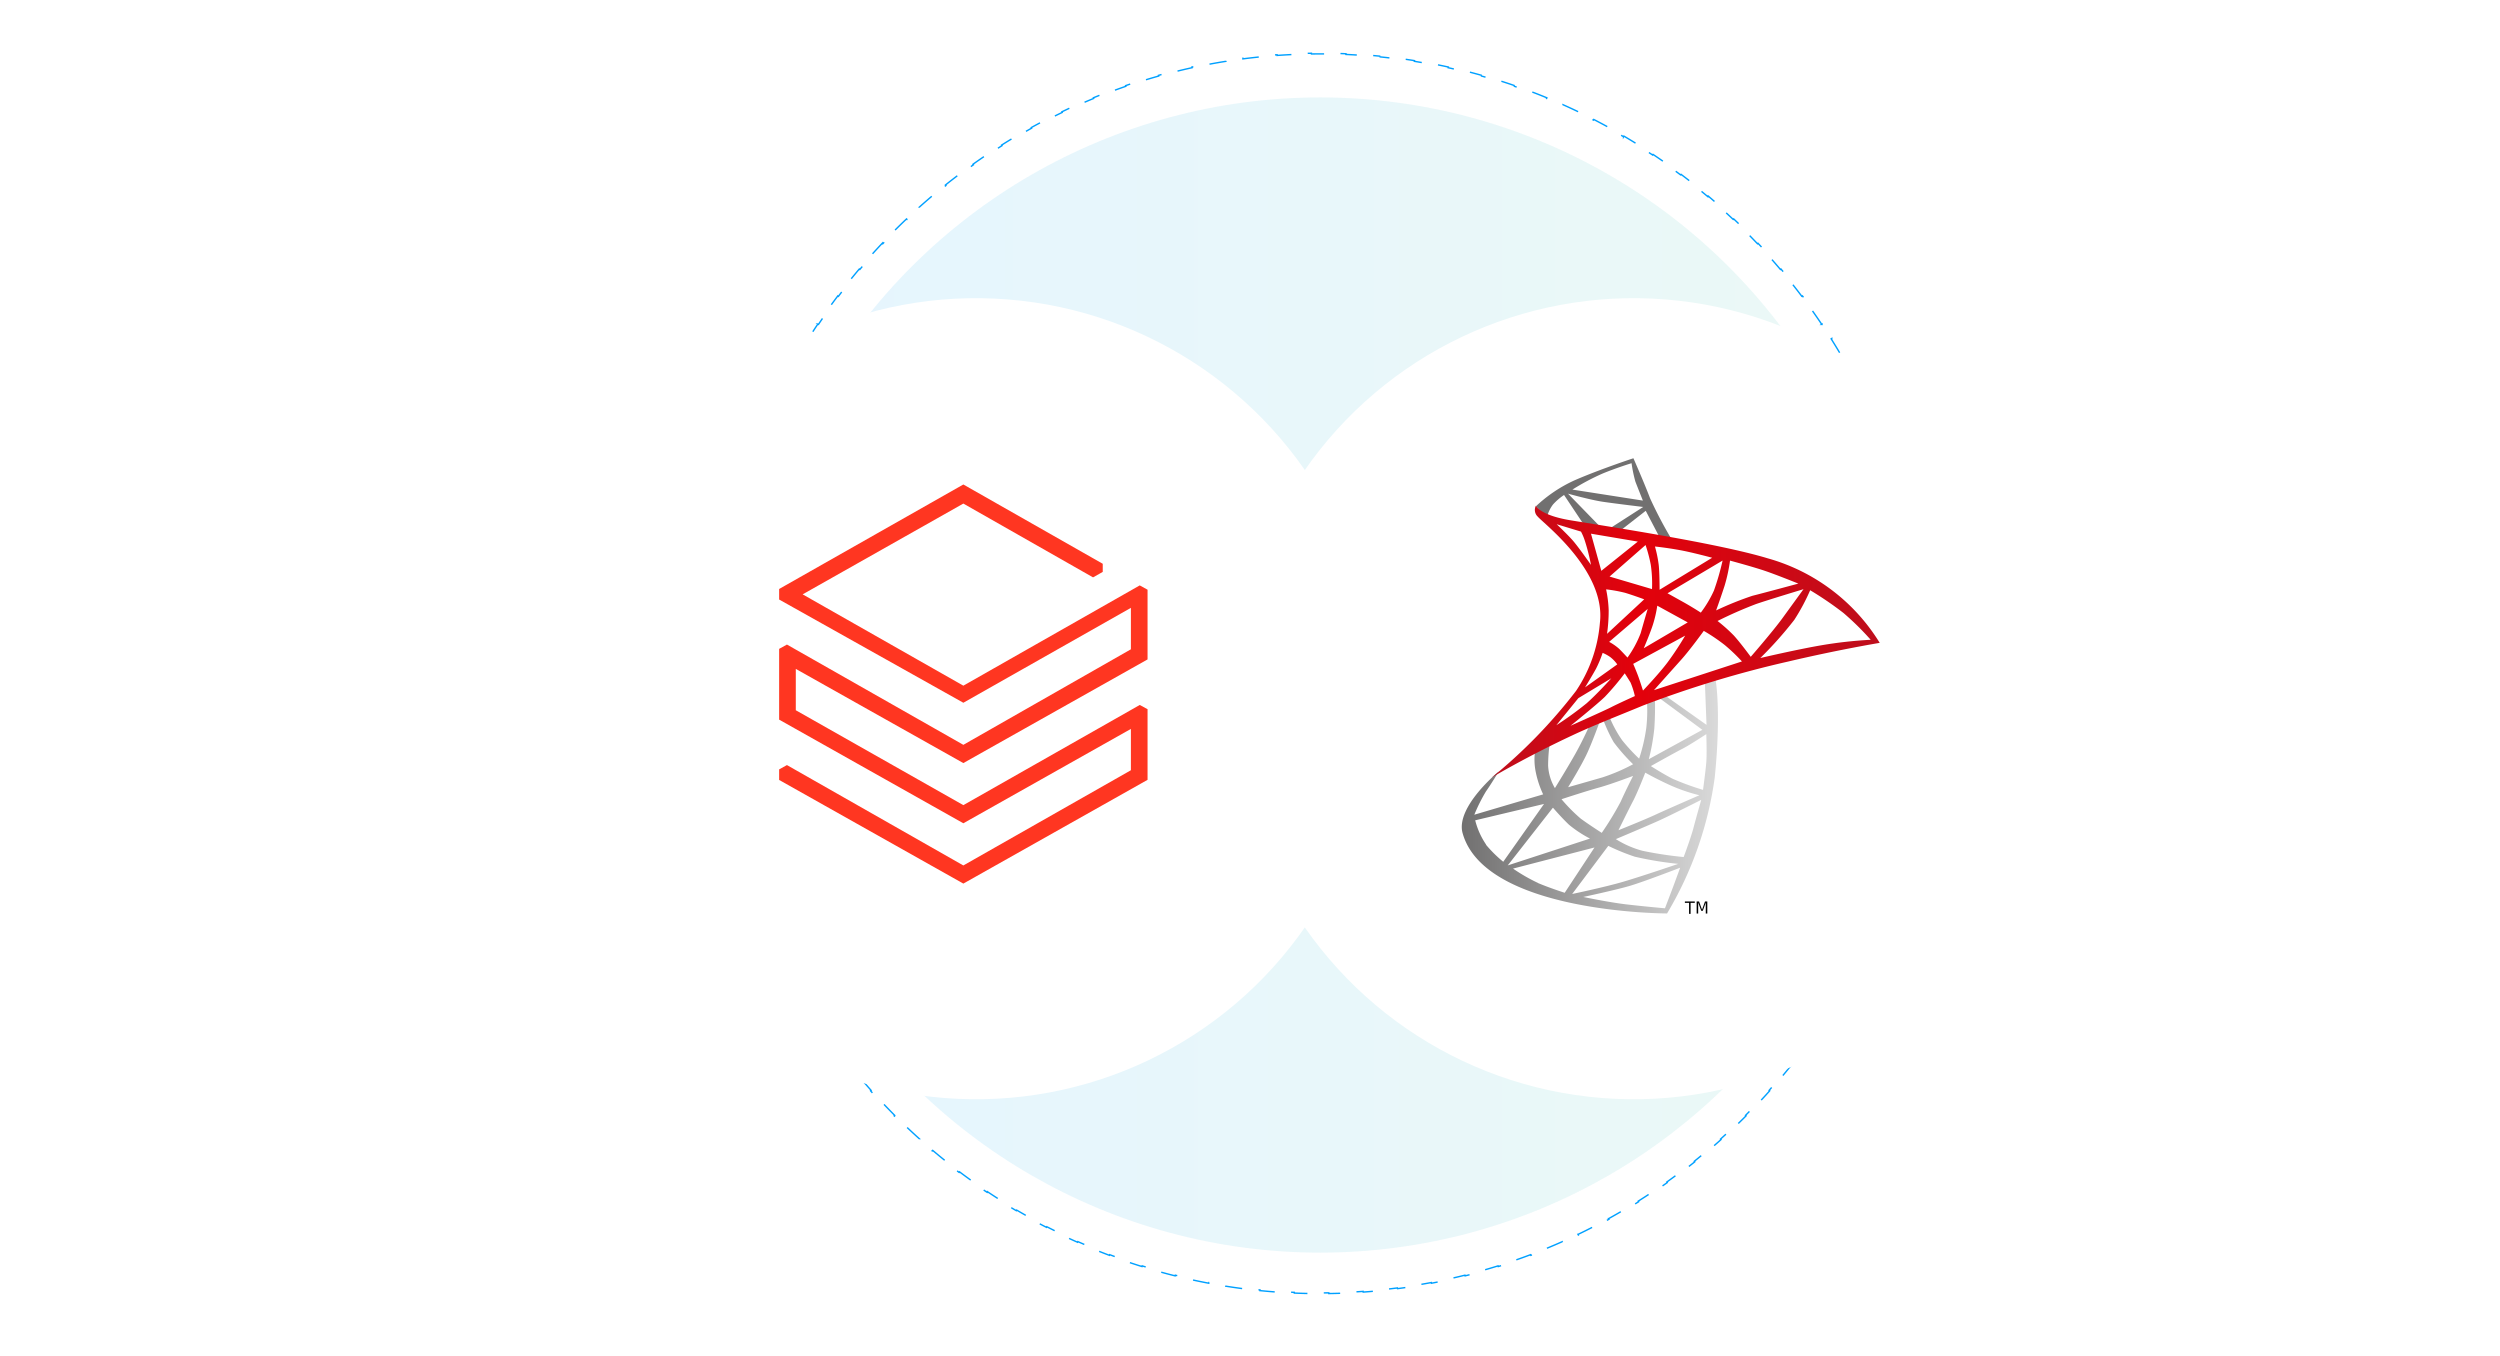 <svg xmlns="http://www.w3.org/2000/svg" width="555" height="301" fill="none" viewBox="0 0 555 301">
  <circle cx="128.229" cy="128.229" r="128.229" fill="url(#a)" fill-opacity=".1" transform="matrix(0 -1 -1 0 421.295 278.085)"/>
  <path stroke="#00A0FF" stroke-dasharray="3.79 3.79" stroke-width=".316" d="M427.987 147.578a142.285 142.285 0 0 0-.103-3.821l-.156.006c-.052-1.277-.12-2.549-.206-3.817l.156-.009a144.305 144.305 0 0 0-.308-3.807l-.155.014c-.12-1.273-.257-2.54-.411-3.802l.155-.019a137.99 137.99 0 0 0-.512-3.781l-.156.022a138.133 138.133 0 0 0-.618-3.776l.154-.026a135.762 135.762 0 0 0-.721-3.752l-.152.031a139.075 139.075 0 0 0-.823-3.733l.151-.035a139.464 139.464 0 0 0-.924-3.709l-.152.04c-.326-1.234-.668-2.46-1.026-3.679l.15-.044c-.36-1.226-.737-2.444-1.13-3.654l-.148.047a138.247 138.247 0 0 0-1.227-3.614l.148-.052a141.66 141.66 0 0 0-1.328-3.589h-.001l-.147.057a134.717 134.717 0 0 0-1.425-3.54l.145-.06a138.26 138.26 0 0 0-1.527-3.508l-.141.062a139.985 139.985 0 0 0-1.619-3.458l.141-.068a135.56 135.56 0 0 0-1.717-3.417l-.138.072a137.383 137.383 0 0 0-1.809-3.365l.136-.075a139.317 139.317 0 0 0-1.9-3.317l-.135.08a141.444 141.444 0 0 0-1.992-3.261l.132-.083a133.228 133.228 0 0 0-2.083-3.204l-.128.085a141.332 141.332 0 0 0-2.169-3.145l.127-.09a137.78 137.78 0 0 0-2.256-3.087l-.126.094a137.675 137.675 0 0 0-2.339-3.018l.122-.097a136.254 136.254 0 0 0-2.425-2.957l-.12.1a137.19 137.19 0 0 0-2.502-2.885l.117-.104c-.849-.952-1.712-1.89-2.587-2.817l-.113.106c-.874-.926-1.76-1.84-2.659-2.741l.11-.11a135.66 135.66 0 0 0-2.737-2.67l-.109.114a136.01 136.01 0 0 0-2.808-2.589l.104-.115c-.949-.85-1.91-1.688-2.882-2.512l-.102.118a137.775 137.775 0 0 0-2.949-2.426l.098-.123a136.544 136.544 0 0 0-3.02-2.344l-.094.123a134.49 134.49 0 0 0-3.081-2.257l.092-.127a134.974 134.974 0 0 0-3.148-2.172l-.087.13a133.281 133.281 0 0 0-3.205-2.08l.083-.131a134.275 134.275 0 0 0-3.264-1.99l-.079.134a134.579 134.579 0 0 0-3.319-1.894l.077-.137a132.984 132.984 0 0 0-3.374-1.799l-.071.138a132.968 132.968 0 0 0-3.42-1.701l.069-.14a133.45 133.45 0 0 0-3.472-1.604l-.065.143a131.858 131.858 0 0 0-3.51-1.502l.06-.142a131.143 131.143 0 0 0-3.56-1.402l-.056.144c-1.189-.448-2.385-.88-3.59-1.295l.052-.147a131.986 131.986 0 0 0-3.636-1.193l-.047.149a131.055 131.055 0 0 0-3.659-1.086l.042-.15a131.287 131.287 0 0 0-3.696-.981v-.001l-.038.153a132.07 132.07 0 0 0-3.72-.872l.034-.151c-1.242-.272-2.49-.527-3.744-.764l-.029.152c-1.25-.236-2.506-.454-3.768-.655l.025-.153c-1.254-.2-2.513-.384-3.778-.548h-.001l-.02.156a132.096 132.096 0 0 0-3.8-.436l.016-.154a133.407 133.407 0 0 0-3.804-.326l-.012.154c-1.267-.09-2.539-.164-3.815-.218l.007-.154a134.39 134.39 0 0 0-3.821-.11l-.003.155a134.412 134.412 0 0 0-3.835 0l-.001-.156a134.43 134.43 0 0 0-3.82.11l.006.155a133.02 133.02 0 0 0-3.816.218l-.01-.154c-1.273.091-2.541.199-3.804.325l.015.155a131.74 131.74 0 0 0-3.8.436l-.021-.156c-1.265.164-2.524.348-3.778.548l.025.153c-1.262.2-2.518.42-3.768.656l-.028-.153c-1.255.237-2.503.492-3.745.764l.033.151c-1.246.273-2.486.564-3.719.872l-.038-.152a131.3 131.3 0 0 0-3.696.982l.042.149c-1.227.344-2.447.707-3.66 1.086l-.045-.149c-1.22.381-2.432.778-3.636 1.193l.051.147c-1.205.415-2.402.847-3.591 1.295l-.055-.144c-1.195.45-2.381.917-3.56 1.4l.059.145c-1.179.483-2.349.984-3.511 1.5l-.063-.142a131.872 131.872 0 0 0-3.471 1.604l.068.14a132.7 132.7 0 0 0-3.421 1.701l-.071-.136a134.948 134.948 0 0 0-3.373 1.797l.075.137a133.81 133.81 0 0 0-3.317 1.894l-.079-.133a135.933 135.933 0 0 0-3.265 1.99l.082.13a135.554 135.554 0 0 0-3.204 2.08l-.086-.13a137.43 137.43 0 0 0-3.147 2.172l.091.127a134.49 134.49 0 0 0-3.081 2.257l-.094-.123a136.304 136.304 0 0 0-3.021 2.345l.098.121c-.994.796-1.978 1.605-2.949 2.427l-.101-.119a140.31 140.31 0 0 0-2.882 2.513l.103.115a136.29 136.29 0 0 0-2.808 2.589l-.108-.113c-.925.876-1.837 1.767-2.737 2.67l.11.109c-.899.9-1.785 1.815-2.659 2.741l-.113-.106a136.27 136.27 0 0 0-2.587 2.817l.117.104c-.847.949-1.682 1.911-2.503 2.884l-.118-.1c-.822.975-1.63 1.96-2.425 2.958l.121.096c-.793.995-1.573 2.002-2.339 3.019l-.126-.094a139.637 139.637 0 0 0-2.256 3.087l.127.09a137.81 137.81 0 0 0-2.169 3.146l-.129-.087a139.916 139.916 0 0 0-2.083 3.205l.132.083a141.237 141.237 0 0 0-1.992 3.261l-.134-.08a139.509 139.509 0 0 0-1.9 3.317l.135.075a137.345 137.345 0 0 0-1.808 3.365l-.139-.072a135.67 135.67 0 0 0-1.715 3.417l.139.068a136.561 136.561 0 0 0-1.618 3.458l-.142-.063a138.433 138.433 0 0 0-1.525 3.509l.143.06a135.463 135.463 0 0 0-1.424 3.54l-.147-.055a137.837 137.837 0 0 0-1.328 3.587l.147.052a138.267 138.267 0 0 0-1.228 3.614l-.146-.047a135.63 135.63 0 0 0-1.131 3.654l.149.044c-.358 1.219-.7 2.445-1.026 3.679l-.152-.04c-.324 1.23-.63 2.466-.922 3.708l.15.036a139.075 139.075 0 0 0-.823 3.733l-.152-.031a139.506 139.506 0 0 0-.72 3.751l.152.027a138.133 138.133 0 0 0-.618 3.776l-.155-.023a138.063 138.063 0 0 0-.512 3.782l.154.019a139.342 139.342 0 0 0-.411 3.802l-.153-.014a140.16 140.16 0 0 0-.308 3.807l.154.009c-.085 1.268-.153 2.54-.205 3.817l-.155-.006a146.557 146.557 0 0 0-.104 3.821l.157.001a136.055 136.055 0 0 0 0 3.836l-.157.002c.018 1.278.053 2.551.104 3.82l.155-.006c.052 1.277.12 2.549.205 3.817l-.154.011c.086 1.273.188 2.542.308 3.806l.153-.015c.12 1.272.257 2.54.411 3.802l-.154.02c.154 1.266.324 2.527.512 3.782v-.001l.155-.023c.189 1.264.395 2.523.618 3.776l-.152.027c.223 1.257.464 2.507.72 3.751l.152-.031c.258 1.251.532 2.495.823 3.733l-.15.036c.292 1.242.598 2.479.922 3.709l.152-.04c.326 1.233.668 2.459 1.026 3.678l-.149.044c.36 1.226.738 2.444 1.131 3.655l.146-.048c.393 1.212.803 2.416 1.228 3.613l-.147.053c.427 1.204.869 2.401 1.328 3.589l.147-.057c.459 1.188.933 2.368 1.424 3.54l-.143.061a138.603 138.603 0 0 0 1.525 3.509l.142-.064a137.71 137.71 0 0 0 1.618 3.458l-.14.068a137.992 137.992 0 0 0 1.716 3.418l.139-.073c.588 1.131 1.19 2.253 1.808 3.365l-.135.075a140.75 140.75 0 0 0 1.9 3.317l.134-.08c.65 1.097 1.314 2.184 1.992 3.26l-.132.085c.68 1.079 1.375 2.147 2.083 3.205l.129-.087a136.9 136.9 0 0 0 2.169 3.145l-.127.09c.739 1.04 1.49 2.07 2.256 3.088l.126-.095a137.228 137.228 0 0 0 2.339 3.019l-.121.097c.795.998 1.603 1.984 2.425 2.957l.118-.1c.821.973 1.656 1.934 2.503 2.884l-.117.105c.849.952 1.712 1.89 2.587 2.817l.113-.107c.874.926 1.76 1.84 2.659 2.741l-.11.111c.9.902 1.812 1.793 2.737 2.67l.108-.115c.924.876 1.86 1.739 2.808 2.588l-.103.117c.95.851 1.911 1.688 2.883 2.512l.1-.12a137.16 137.16 0 0 0 2.949 2.428l-.098.122c.996.796 2.003 1.577 3.021 2.345l.094-.125c1.016.767 2.043 1.52 3.081 2.258l-.09.128c1.038.739 2.087 1.463 3.146 2.172l.086-.131a134.92 134.92 0 0 0 3.204 2.08l-.082.131c1.079.678 2.166 1.343 3.264 1.99l.08-.134c1.096.646 2.202 1.278 3.318 1.894l-.076.138c1.115.615 2.24 1.214 3.373 1.798l.071-.138c1.131.583 2.272 1.149 3.421 1.7l-.068.142c1.148.55 2.305 1.086 3.471 1.604l.063-.143c1.162.516 2.333 1.017 3.511 1.501l-.058.143c1.178.484 2.364.952 3.559 1.403l.055-.147c1.189.448 2.386.88 3.591 1.295l-.051.149c1.204.415 2.416.811 3.636 1.192l.045-.149c1.213.379 2.433.741 3.66 1.085l-.042.15c1.225.344 2.457.674 3.696.983l.038-.153c1.233.308 2.473.598 3.719.871l-.033.153c1.242.272 2.49.526 3.745.763l.028-.152c1.25.236 2.506.454 3.768.655l-.025.153c1.254.2 2.513.384 3.778.548l.021-.157c1.261.163 2.528.309 3.8.436l-.015.157c1.263.126 2.531.234 3.804.325l.01-.155c1.267.09 2.539.163 3.816.217l-.006.157c1.269.054 2.543.091 3.82.109l.001-.157 1.918.013c.64 0 1.279-.004 1.917-.013l.003.157c1.278-.018 2.551-.055 3.82-.109l-.006-.157c1.276-.054 2.548-.127 3.815-.217l.012.155c1.273-.091 2.541-.199 3.804-.325l-.016-.157a131.74 131.74 0 0 0 3.8-.436l.02.156.001.001c1.265-.164 2.524-.348 3.778-.548l-.025-.153c1.262-.201 2.518-.419 3.768-.655l.029.152c1.254-.237 2.503-.491 3.744-.763l-.034-.153c1.246-.273 2.487-.563 3.72-.871l.038.153c1.239-.309 2.471-.638 3.696-.982l-.042-.151c1.227-.344 2.447-.706 3.659-1.085l.047.149c1.219-.381 2.432-.777 3.636-1.192l-.052-.149c1.205-.415 2.401-.847 3.59-1.295l.056.147c1.194-.451 2.381-.919 3.559-1.403l-.059-.143c1.178-.484 2.349-.985 3.511-1.501l.064.143a131.477 131.477 0 0 0 3.472-1.604l-.069-.142a132.608 132.608 0 0 0 3.42-1.7l.072.139a139.417 139.417 0 0 0 3.373-1.799l-.077-.138a137.228 137.228 0 0 0 3.319-1.894l.08.134a132.032 132.032 0 0 0 3.263-1.99l-.083-.131a132.972 132.972 0 0 0 3.205-2.08l.087.131c1.06-.709 2.109-1.433 3.147-2.172l-.091-.128a133.641 133.641 0 0 0 3.081-2.258l.094.125a134.543 134.543 0 0 0 3.02-2.345l-.098-.122c.994-.796 1.977-1.605 2.949-2.428l.102.12c.972-.824 1.933-1.662 2.882-2.513l-.104-.116c.948-.849 1.884-1.712 2.809-2.588l.108.114c.925-.876 1.837-1.767 2.737-2.669l-.11-.111c.899-.901 1.785-1.815 2.659-2.741l.113.107c.875-.927 1.738-1.865 2.587-2.817l-.117-.105c.847-.95 1.681-1.911 2.502-2.884l.12.1c.822-.974 1.63-1.959 2.425-2.957l-.122-.097c.793-.995 1.573-2.001 2.339-3.019l.126.095a140.117 140.117 0 0 0 2.256-3.087l-.128-.091a136.939 136.939 0 0 0 2.17-3.145l.128.087a133.083 133.083 0 0 0 2.083-3.205l-.132-.085a139.642 139.642 0 0 0 1.992-3.26l.135.08a138.726 138.726 0 0 0 1.901-3.316l-.137-.076a137.364 137.364 0 0 0 1.809-3.365l.139.073a139.7 139.7 0 0 0 1.716-3.417l-.141-.069a141.366 141.366 0 0 0 1.619-3.458l.141.063a138.52 138.52 0 0 0 1.527-3.507l-.145-.062c.491-1.172.966-2.352 1.425-3.54l.147.057.001.001c.459-1.189.9-2.386 1.328-3.59l-.148-.053c.425-1.197.834-2.401 1.227-3.613l.148.049c.393-1.212.77-2.43 1.13-3.656l-.15-.044c.358-1.219.7-2.445 1.026-3.678l.152.04c.325-1.23.632-2.466.924-3.709l-.151-.036c.291-1.238.565-2.482.823-3.733l.152.031c.257-1.244.498-2.494.721-3.751l-.154-.027c.223-1.253.429-2.512.618-3.776l.156.023c.188-1.255.358-2.515.512-3.781l-.155-.02c.154-1.262.291-2.529.411-3.801l.155.014c.119-1.264.222-2.533.308-3.806l-.156-.011c.086-1.268.154-2.54.206-3.817l.156.006c.051-1.269.086-2.542.103-3.82l-.158-.002a136.055 136.055 0 0 0 0-3.836l.158-.001Z"/>
  <g filter="url(#b)">
    <circle cx="216.671" cy="155.115" r="88.92" fill="#fff" transform="rotate(34.56 216.671 155.115)"/>
  </g>
  <g filter="url(#c)">
    <circle cx="362.671" cy="155.115" r="88.92" fill="#fff" transform="rotate(34.56 362.671 155.115)"/>
  </g>
  <path fill="#FF3621" d="M254.757 173.123V157.44l-1.732-.937-39.163 22.238-37.195-21.067v-9.176l37.195 20.903 40.895-23.01v-15.473l-1.732-.96-39.163 22.262-35.674-20.272 35.674-20.154 28.793 16.385 2.153-1.217v-1.802l-30.946-17.603-40.894 23.197v2.341l40.894 22.917 37.196-21.068v9.2l-37.196 21.208L174.7 143.09l-1.732.96v15.707l40.894 23.011 37.196-20.951v9.176l-37.196 21.138-39.162-22.285-1.732.96v2.341l40.894 23.01 40.895-23.034Z"/>
  <g clip-path="url(#d)">
    <g clip-path="url(#e)">
      <path fill="url(#f)" d="M329.887 175.692a37.239 37.239 0 0 0-2.587 5.175l15.28-4.516a21.556 21.556 0 0 1-1.708-5.297 13.806 13.806 0 0 1 0-4.882l3.197-1.342a37.871 37.871 0 0 0-.39 5.101 10.95 10.95 0 0 0 1.513 5.029s2.783-4.492 4.564-7.665c1.782-3.173 3.32-6.688 3.32-6.688l2.246-.928s-1.66 4.687-2.978 7.543c-1.318 2.856-4.223 7.542-4.223 7.542s4.882-1.391 7.665-2.197a41.532 41.532 0 0 0 6.761-2.904 42.392 42.392 0 0 1-4.296-4.882 33.496 33.496 0 0 1-2.441-5.297l1.391-.586a26.586 26.586 0 0 0 2.905 5.419 40.78 40.78 0 0 0 3.783 4.101 38.805 38.805 0 0 0 1.587-6.81c.234-2.067.275-4.151.122-6.225l1.782-.805a70.81 70.81 0 0 1-.122 7.152 46.812 46.812 0 0 1-1.221 6.81l11.888-6.517-9.91-7.323 1.318-.513 9.519 6.737-.39-9.934 2.221-1.172s1.586 6.761 0 22.701a80.033 80.033 0 0 1-10.594 30.267s-40.495 0-45.401-17.868c-1.562-5.809 8.031-13.644 8.031-13.644s-1.782 2.953-2.832 4.418Zm0 11.838a28.495 28.495 0 0 0 3.833 3.784l9.055-12.84-15.28 3.637a16.921 16.921 0 0 0 2.441 5.419h-.049Zm14.841-8.201-10.008 12.79 18.258-5.956a26.56 26.56 0 0 1-4.637-3.051c-1.66-1.562-3.564-3.783-3.564-3.783h-.049Zm-3.319 16.696c2.66 1.122 5.955 2.172 5.955 2.172l6.615-10.056-18.087 4.686a38.482 38.482 0 0 0 5.565 3.198h-.048Zm15.621-8.226-8.006 10.667s7.006-1.465 11.131-2.661 12.424-4.028 12.424-4.028a76.69 76.69 0 0 1-9.642-1.586 47.429 47.429 0 0 1-5.858-2.392h-.049Zm4.126 12.985c3.954.464 8.47.855 8.47.855l1.513-3.979c.537-1.391 1.855-5.028 1.855-5.028s-8.079 3.124-11.253 4.052c-3.173.927-10.251 2.441-10.251 2.441s5.662 1.196 9.666 1.659Zm-10.081-18.941c1.806 1.318 4.515 3.051 4.515 3.051a68.21 68.21 0 0 0 4.223-6.957c.928-2.123 2.734-5.687 2.734-5.687s-4.882 1.855-7.567 2.588c-2.685.732-8.324 2.587-8.324 2.587a37.115 37.115 0 0 0 4.394 4.418h.025Zm14.181-10.325s-1.66 4.296-2.709 6.297c-1.05 2.002-3.247 6.493-3.247 6.493s5.688-2.27 8.202-3.441c2.514-1.172 9.764-4.321 9.764-4.321a38.115 38.115 0 0 1-6.689-2.319 73.394 73.394 0 0 1-5.345-2.709h.024Zm1.245-1.44s2.856 1.83 4.882 2.831a59.264 59.264 0 0 0 6.688 2.441s.586-4.296.732-6.151c.147-1.855 0-6.224 0-6.224s-3.71 2.441-5.296 3.246c-1.587.806-7.03 3.857-7.03 3.857h.024Zm11.204 7.469s-6.639 3.368-9.446 4.638c-2.807 1.269-9.544 4.1-9.544 4.1a21.502 21.502 0 0 0 5.907 2.588 83.37 83.37 0 0 0 9.153 1.391s1.611-4.296 2.197-6.542c.586-2.245 1.709-6.175 1.709-6.175h.024Z"/>
      <path fill="url(#g)" d="M340.97 112.399a31.466 31.466 0 0 1 8.616-5.785c5.614-2.441 13.034-4.882 13.034-4.882s2.441 5.565 3.686 8.861a93.1 93.1 0 0 0 4.882 9.275l-2.709-.488-3.125-5.98-6.639 5.175-2.441-.562 8.519-5.468s-6.127-.732-8.934-1.147c-2.807-.415-7.762-1.806-7.762-1.806l7.762 7.982-3.759-.366-4.882-7.323a13.254 13.254 0 0 0-2.441 2.099 7.754 7.754 0 0 0-1.391 3.002l-2.416-2.587Zm8.103-3.71 15.647 2.441s-1.123-2.807-1.66-4.199a30.995 30.995 0 0 1-.855-4.1s-3.148.952-6.37 2.27a51.322 51.322 0 0 0-6.762 3.588Z"/>
      <path fill="url(#h)" d="M349.879 153.382a31.576 31.576 0 0 0 5.296-15.085c1.416-11.57-12.57-22.139-13.766-23.579a2.022 2.022 0 0 1-.44-2.441s.879 2.075 7.518 3.198c8.348 1.391 32.855 5.101 43.937 8.47a42.665 42.665 0 0 1 24.873 18.77s-9.154 1.514-20.333 4.15a238.452 238.452 0 0 0-32.22 9.764c-5.102 2.123-10.96 4.393-15.671 6.614-10.447 4.882-17.916 9.374-17.916 9.374a115.012 115.012 0 0 0 18.722-19.235Zm-4.297-37.004s2.222 2.099 3.491 3.515c1.269 1.415 4.125 5.516 4.125 5.516a45.336 45.336 0 0 0-1.342-5.297 12.209 12.209 0 0 0-.879-2.099l-5.395-1.635Zm7.616 2.099 2.295 8.25 8.103-6.493-10.398-1.757Zm12.205 2.441-8.08 7.079 9.422 2.782a28.71 28.71 0 0 0-.268-5.37 32.739 32.739 0 0 0-1.172-4.442l.098-.049Zm1.977.342c.392 1.359.678 2.746.854 4.149.195 1.709.195 5.517.195 5.517l11.668-7.103s-4.223-1.148-7.103-1.685a81.02 81.02 0 0 0-5.712-.83l.098-.048Zm15.134 3.124-12.327 7.323 3.808 2.123a78.432 78.432 0 0 1 3.588 2.173 25.682 25.682 0 0 0 2.905-4.882 55.878 55.878 0 0 0 1.928-6.688l.098-.049Zm1.562 0a36.618 36.618 0 0 1-1.221 5.663 181.3 181.3 0 0 1-1.879 5.468 71.816 71.816 0 0 1 8.055-3.247c2.441-.61 10.203-2.709 10.203-2.709s-4.882-1.977-7.567-2.88c-2.685-.904-7.689-2.246-7.689-2.246l.098-.049Zm16.378 6.395s-7.615 2.295-10.618 3.32a92.7 92.7 0 0 0-8.543 3.759 35.498 35.498 0 0 1 3.613 3.222c1.489 1.635 3.759 4.735 3.759 4.735s4.882-5.614 7.03-8.567c2.148-2.954 4.662-6.42 4.662-6.42l.097-.049Zm1.44.171a45.292 45.292 0 0 1-3.563 6.664 85.116 85.116 0 0 1-7.543 8.47s8.104-1.904 13.694-2.856a94.561 94.561 0 0 1 10.813-1.196 61.766 61.766 0 0 0-6.053-5.956 75.137 75.137 0 0 0-7.445-5.077l.097-.049Zm-45.352-.171c.336 1.558.532 3.143.586 4.736a37.38 37.38 0 0 1-.366 5.199l8.25-7.665s-2.294-.854-4.223-1.44a31.038 31.038 0 0 0-4.344-.781l.097-.049Zm9.251 4.394-8.567 7.323c.798.424 1.543.94 2.221 1.537.83.83 1.855 1.953 1.855 1.953a24.014 24.014 0 0 0 2.929-5.419 369.366 369.366 0 0 1 1.562-5.394Zm2.124-.708a27.567 27.567 0 0 1-.952 4.15c-.61 1.928-2.05 5.296-2.05 5.296l9.763-5.736-6.761-3.71Zm6.297 6.591-11.643 6.321s.781 1.807 1.196 2.978c.415 1.172.977 2.954.977 2.954s3.515-3.661 5.516-6.346a67.677 67.677 0 0 0 3.954-6.03v.123Zm4.028-1.001s-3.124 4.32-5.053 6.444l-6.004 6.712 19.527-6.371a39.591 39.591 0 0 0-3.783-3.612 40.114 40.114 0 0 0-4.687-3.173Zm-23.921 8.396c-.879 1.611-2.441 4.15-2.441 4.15l7.152-5.101a7.486 7.486 0 0 0-1.562-1.636 9.051 9.051 0 0 0-1.684-.927 26.58 26.58 0 0 1-1.465 3.514Zm3.393 2.124-7.323 4.418-4.882 6.005a75.354 75.354 0 0 0 6.737-4.882c2.392-2.124 5.468-5.541 5.468-5.541Zm2.978-1.098a59.162 59.162 0 0 1-4.418 5.223c-1.929 1.855-7.616 6.42-7.616 6.42s7.567-3.369 9.08-4.15c1.514-.781 5.199-2.441 5.199-2.441a17.285 17.285 0 0 0-.952-3.002c-.488-.805-1.293-2.05-1.293-2.05Z"/>
      <path fill="#000" d="M374.044 200.125h2.197v.318h-.928v2.441h-.342v-2.441h-.927v-.318Zm2.612 0h.537l.659 1.831.659-1.831h.512v2.685h-.342v-2.44l-.659 1.83h-.341l-.684-1.83v2.44h-.341v-2.685Z"/>
    </g>
  </g>
  <defs>
    <linearGradient id="a" x1="128.229" x2="128.229" y1="0" y2="256.458" gradientUnits="userSpaceOnUse">
      <stop stop-color="#40C6A7"/>
      <stop offset="1" stop-color="#00A0FF"/>
    </linearGradient>
    <linearGradient id="f" x1="324.542" x2="381.415" y1="176.351" y2="176.351" gradientUnits="userSpaceOnUse">
      <stop stop-color="#717070"/>
      <stop offset="1" stop-color="#DADADA"/>
    </linearGradient>
    <linearGradient id="g" x1="695.433" x2="1070.14" y1="228.684" y2="228.684" gradientUnits="userSpaceOnUse">
      <stop stop-color="#717070"/>
      <stop offset="1" stop-color="#DADADA"/>
    </linearGradient>
    <linearGradient id="h" x1="331.157" x2="417.297" y1="142.374" y2="142.374" gradientUnits="userSpaceOnUse">
      <stop stop-color="#BE0E1C"/>
      <stop offset=".38" stop-color="#E3010B"/>
      <stop offset=".99" stop-color="#BE0E1C"/>
    </linearGradient>
    <clipPath id="d">
      <path fill="#fff" d="M318 101h102.519v102.519H318z"/>
    </clipPath>
    <clipPath id="e">
      <path fill="#fff" d="M322.101 101h95.196v102.519h-95.196z"/>
    </clipPath>
    <filter id="b" width="201.803" height="201.803" x="115.769" y="54.214" color-interpolation-filters="sRGB" filterUnits="userSpaceOnUse">
      <feFlood flood-opacity="0" result="BackgroundImageFix"/>
      <feColorMatrix in="SourceAlpha" result="hardAlpha" values="0 0 0 0 0 0 0 0 0 0 0 0 0 0 0 0 0 0 127 0"/>
      <feOffset/>
      <feGaussianBlur stdDeviation="5.986"/>
      <feComposite in2="hardAlpha" operator="out"/>
      <feColorMatrix values="0 0 0 0 0 0 0 0 0 0.129 0 0 0 0 0.278 0 0 0 0.25 0"/>
      <feBlend in2="BackgroundImageFix" result="effect1_dropShadow_2001_1705"/>
      <feBlend in="SourceGraphic" in2="effect1_dropShadow_2001_1705" result="shape"/>
    </filter>
    <filter id="c" width="201.803" height="201.803" x="261.769" y="54.214" color-interpolation-filters="sRGB" filterUnits="userSpaceOnUse">
      <feFlood flood-opacity="0" result="BackgroundImageFix"/>
      <feColorMatrix in="SourceAlpha" result="hardAlpha" values="0 0 0 0 0 0 0 0 0 0 0 0 0 0 0 0 0 0 127 0"/>
      <feOffset/>
      <feGaussianBlur stdDeviation="5.986"/>
      <feComposite in2="hardAlpha" operator="out"/>
      <feColorMatrix values="0 0 0 0 0 0 0 0 0 0.129 0 0 0 0 0.278 0 0 0 0.25 0"/>
      <feBlend in2="BackgroundImageFix" result="effect1_dropShadow_2001_1705"/>
      <feBlend in="SourceGraphic" in2="effect1_dropShadow_2001_1705" result="shape"/>
    </filter>
  </defs>
</svg>
